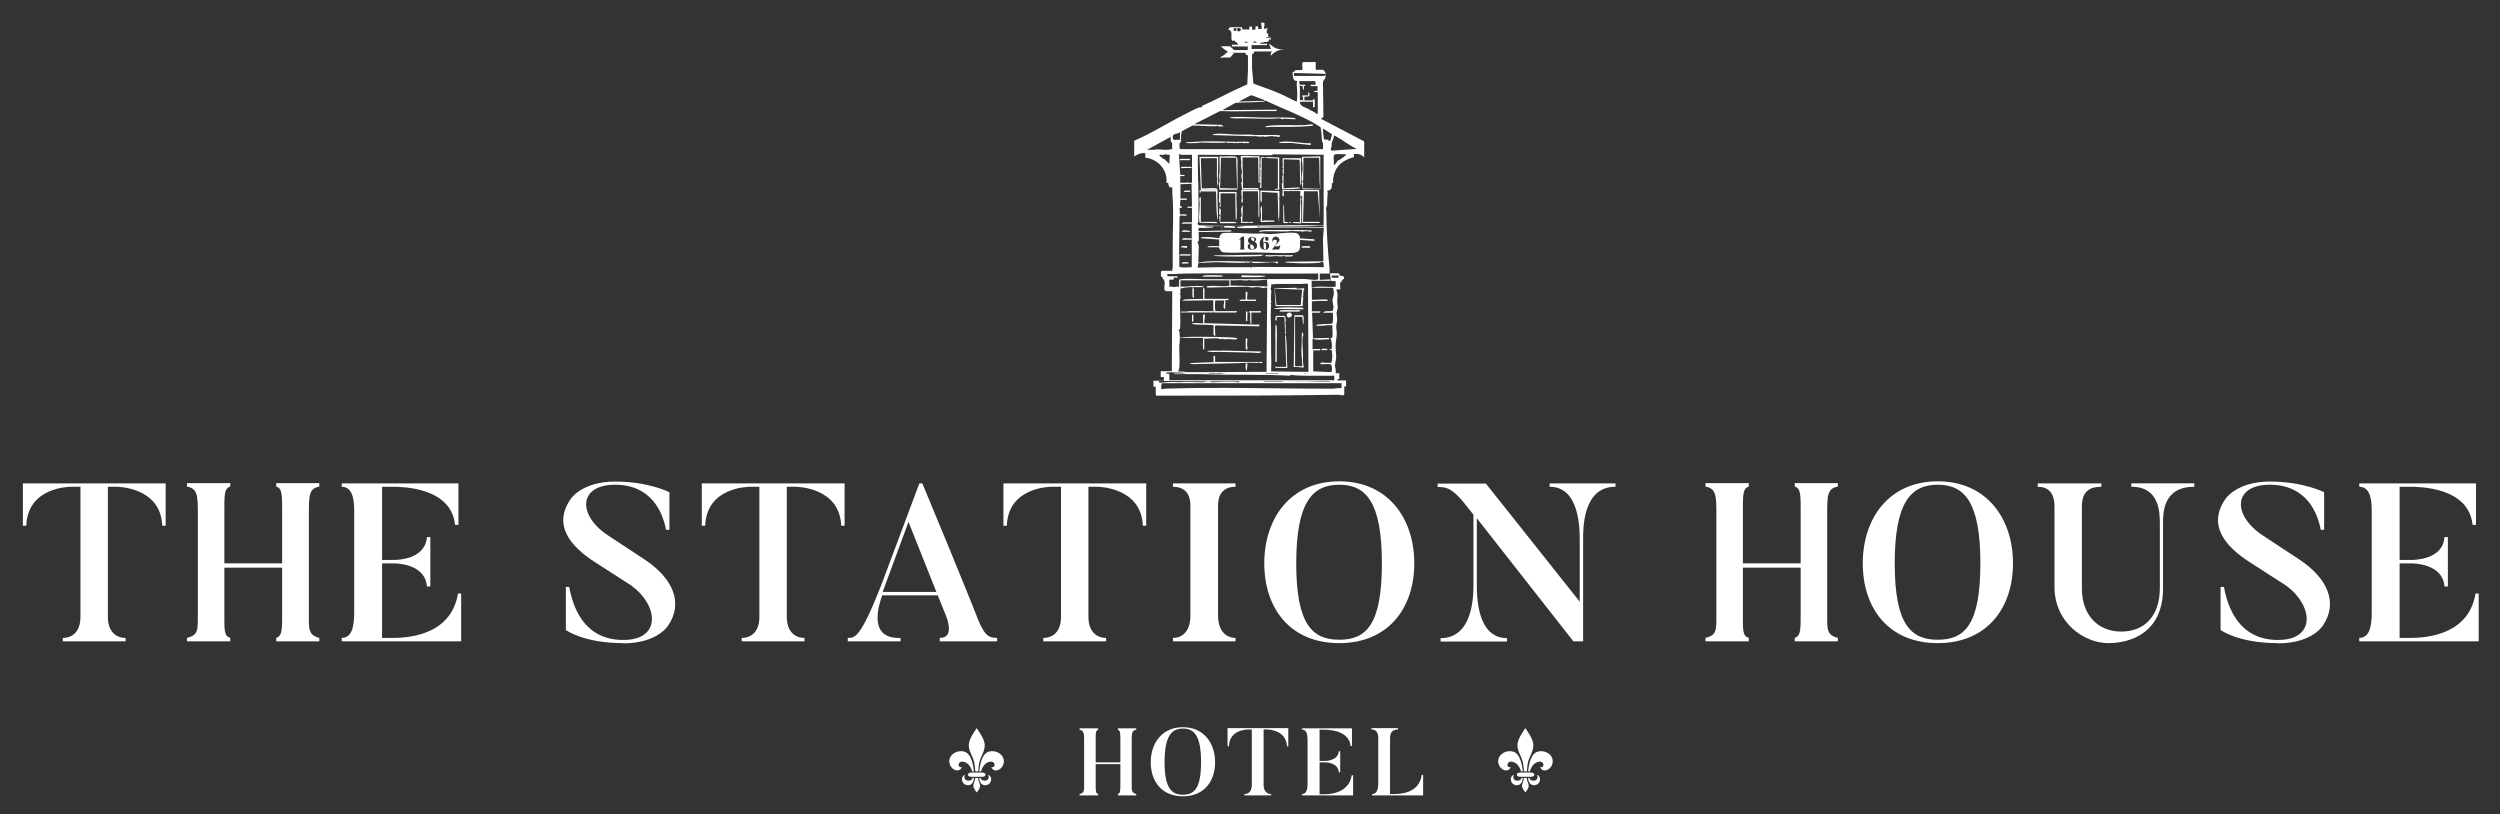 <?xml version="1.0" encoding="UTF-8"?>
<svg id="Layer_1" xmlns="http://www.w3.org/2000/svg" version="1.1" viewBox="0 0 1103.2 359.3">
  <rect x="0" y="0" width="1103.2" height="359.3" fill="#333333" stroke="none"/>
  <!-- Generator: Adobe Illustrator 30.1.0, SVG Export Plug-In . SVG Version: 2.1.1 Build 136)  -->
  <defs>
    <style>
      .st0 {
        fill-rule: evenodd;
      }

      .st0, .st1 {
        fill: #fff;
      }
    </style>
  </defs>
  <g>
    <path class="st1" d="M73.1,213.3v18.7h-1.5c-.6-16.9-19.4-17.2-20.1-17.2h-3.9v57.4c0,6.6,3.7,9.3,7.8,9.3v1.5h-27.7v-1.5c4.2,0,7.8-2.7,7.8-9.3v-57.4h-3.9c-1.5,0-19.4.3-20,17.2h-1.5v-18.7h62.8Z"/>
    <path class="st1" d="M136.3,269.5c0,8.1-.5,10.6,4.6,12v1.5h-19v-1.5c2.7-1,2.6-3.5,2.6-12v-19h-25.5v19c0,9.1-.2,11,2.6,12v1.5h-19.1v-1.5c5.2-1.4,4.8-3.2,4.8-12v-42.3c0-8.3,0-11.6-4.8-12.5v-1.5h19.1v1.5c-2.8.9-2.6,3.9-2.6,12.5v21.4h25.5v-21.4c0-8.6.2-11.6-2.6-12.5v-1.5h19v1.5c-4.6.9-4.6,3.9-4.6,12.5v42.3Z"/>
    <path class="st1" d="M203.5,261.9v21.1h-52.7v-1.5c4.2,0,5.5-4.4,5.5-11.1v-45c0-6.1-1.2-10.6-5.5-10.6v-1.5h51.5v18.3h-1.5c-1.7-16.7-23.6-16.8-27.7-16.8h-4.5v32.3h4.9c1.4,0,14.1,0,14.9-10.1h1.5v21.8h-1.5c-.8-10.2-13.7-10.2-14.9-10.2h-4.9v32.9h4.1c4.4,0,26.2.2,29.4-19.6h1.5Z"/>
    <path class="st1" d="M275,283.8c-17.6,0-25.3-5.8-25.3-5.8v-19h1.5c1.6,9,6.6,23.4,23.8,23.4s15.4-15.5,3.6-24l-15.7-10.1c-11.8-7.5-18.9-16.9-11-28.2,0,0,4.9-7.6,19.6-7.6s23.9,4.7,23.9,4.7v16.6h-1.5c-1.4-7.5-6.3-19.9-22.5-19.9s-16.7,13.5-2.9,22.5l15.8,10.4c13.2,8.7,17,19.5,10.7,29,0,0-4.5,8.1-20.1,8.1"/>
    <path class="st1" d="M372.7,213.3v18.7h-1.5c-.6-16.9-19.4-17.2-20.1-17.2h-3.9v57.4c0,6.6,3.7,9.3,7.8,9.3v1.5h-27.7v-1.5c4.2,0,7.8-2.7,7.8-9.3v-57.4h-3.9c-1.5,0-19.4.3-20,17.2h-1.5v-18.7h62.8Z"/>
    <path class="st1" d="M413.2,261.2l-12.3-30.9-11.4,30.9h23.6ZM440.1,283h-25.4v-1.5c6.5,0,3.5-8.1,2.3-10.9l-3.2-7.9h-24.5c-1.4,4-6.6,19.4,8.1,18.8v1.5h-23.3v-1.5c3.2,0,5.6,0,14.7-23.1l16.9-45.1h1.3c18.2,43.6,24.8,60.6,24.8,60.6,3.3,7.9,5.5,7.4,8.2,7.6v1.5Z"/>
    <path class="st1" d="M505.8,213.3v18.7h-1.5c-.6-16.9-19.4-17.2-20.1-17.2h-3.9v57.4c0,6.6,3.7,9.3,7.8,9.3v1.5h-27.7v-1.5c4.2,0,7.8-2.7,7.8-9.3v-57.4h-3.9c-1.5,0-19.4.3-20,17.2h-1.5v-18.7h62.8Z"/>
    <path class="st1" d="M545.2,213.3v1.5c-4.3,0-7.7,2.2-7.7,8.3v48.6c0,6.7,3.6,9.8,7.7,9.8v1.5h-27.6v-1.5c4.3,0,7.7-3.1,7.7-9.8v-48.6c0-6.1-3.4-8.3-7.7-8.3v-1.5h27.6Z"/>
    <path class="st1" d="M591,213.9c-11.8,0-19,7.6-19,34.7s7.2,33.7,19,33.7,18.8-6.5,18.8-33.7-7.1-34.7-18.8-34.7M591,283.8c-21.8,0-33.1-15.5-33.1-35.2s11.4-36.2,33.1-36.2,33.1,16.6,33.1,36.2-11.4,35.2-33.1,35.2"/>
    <path class="st1" d="M712.9,213.3v1.5c-14.6-.1-14.3,18.8-14.3,23.4v44.8h-4.3l-42.6-54.3v29.3c0,4.5-.1,23.6,13.3,23.6v1.5h-29.3v-1.5c14.5,0,14.5-19.1,14.5-23.6v-30.9l-4-5c-6.3-7.9-9.2-7-11.8-7.2v-1.5h21.3l41.4,52.1v-27.3c0-4.6,0-23.5-13.3-23.4v-1.5h29.1Z"/>
    <path class="st1" d="M806.3,269.5c0,8.1-.5,10.6,4.7,12v1.5h-19v-1.5c2.7-1,2.6-3.5,2.6-12v-19h-25.5v19c0,9.1-.2,11,2.6,12v1.5h-19.1v-1.5c5.2-1.4,4.8-3.2,4.8-12v-42.3c0-8.3,0-11.6-4.8-12.5v-1.5h19.1v1.5c-2.8.9-2.6,3.9-2.6,12.5v21.4h25.5v-21.4c0-8.6.2-11.6-2.6-12.5v-1.5h19v1.5c-4.7.9-4.7,3.9-4.7,12.5v42.3Z"/>
    <path class="st1" d="M855.1,213.9c-11.8,0-19,7.6-19,34.7s7.2,33.7,19,33.7,18.8-6.5,18.8-33.7-7.1-34.7-18.8-34.7M855.1,283.8c-21.8,0-33.1-15.5-33.1-35.2s11.4-36.2,33.1-36.2,33.2,16.6,33.2,36.2-11.4,35.2-33.2,35.2"/>
    <path class="st1" d="M906.6,258.9v-35.5c0-6.3-3.1-8.6-7.4-8.6v-1.5h28.1v1.5c-4.3,0-8.6,1.3-8.6,8.7v36.2c0,12,7.3,19,17.4,19s17-6.7,17-19.3v-28.1c0-4.8,0-16.6-12.6-16.5v-1.5h27.8v1.5c-14,0-13.8,11.8-13.8,16.5v28.1c.1,19.5-13.8,24.4-24.2,24.4s-23.7-8.8-23.7-24.9"/>
    <path class="st1" d="M1005.2,283.8c-17.6,0-25.3-5.8-25.3-5.8v-19h1.5c1.6,9,6.6,23.4,23.8,23.4s15.4-15.5,3.6-24l-15.7-10.1c-11.8-7.5-18.9-16.9-11-28.2,0,0,4.9-7.6,19.6-7.6s23.9,4.7,23.9,4.7v16.6h-1.5c-1.4-7.5-6.3-19.9-22.5-19.9s-16.7,13.5-2.9,22.5l15.8,10.4c13.2,8.7,17,19.5,10.7,29,0,0-4.5,8.1-20.1,8.1"/>
    <path class="st1" d="M1093.8,261.9v21.1h-52.7v-1.5c4.2,0,5.5-4.4,5.5-11.1v-45c0-6.1-1.2-10.6-5.5-10.6v-1.5h51.5v18.3h-1.5c-1.7-16.7-23.6-16.8-27.7-16.8h-4.5v32.3h4.9c1.4,0,14.2,0,14.9-10.1h1.5v21.8h-1.5c-.8-10.2-13.7-10.2-14.9-10.2h-4.9v32.9h4.1c4.4,0,26.2.2,29.4-19.6h1.5Z"/>
    <path class="st1" d="M499.4,345.3c0,3.5-.2,4.5,2,5.1v.6h-8.1v-.6c1.1-.4,1.1-1.5,1.1-5.1v-8.1h-10.9v8.1c0,3.9,0,4.7,1.1,5.1v.6h-8.2v-.6c2.2-.6,2-1.4,2-5.1v-18c0-3.5,0-4.9-2-5.3v-.6h8.2v.6c-1.2.4-1.1,1.6-1.1,5.3v9.1h10.9v-9.1c0-3.7,0-4.9-1.1-5.3v-.6h8.1v.6c-2,.4-2,1.6-2,5.3v18Z"/>
    <path class="st1" d="M522,321.5c-5,0-8.1,3.3-8.1,14.8s3.1,14.4,8.1,14.4,8-2.8,8-14.4-3-14.8-8-14.8M522,351.4c-9.3,0-14.2-6.6-14.2-15s4.9-15.5,14.2-15.5,14.2,7.1,14.2,15.5-4.9,15-14.2,15"/>
    <path class="st1" d="M568.5,321.3v8h-.6c-.3-7.2-8.3-7.4-8.6-7.4h-1.7v24.5c0,2.8,1.6,4,3.3,4v.6h-11.8v-.6c1.8,0,3.3-1.1,3.3-4v-24.5h-1.6c-.6,0-8.3.1-8.5,7.4h-.6v-8h26.8Z"/>
    <path class="st1" d="M597.1,342v9h-22.5v-.6c1.8,0,2.4-1.9,2.4-4.7v-19.2c0-2.6-.5-4.5-2.4-4.5v-.6h22v7.8h-.6c-.7-7.1-10.1-7.2-11.8-7.2h-1.9v13.8h2.1c.6,0,6,0,6.4-4.3h.6v9.3h-.6c-.3-4.4-5.8-4.4-6.4-4.4h-2.1v14.1h1.7c1.9,0,11.2,0,12.5-8.4h.6Z"/>
    <path class="st1" d="M628,341.8v9.2h-22.5v-.6c1.8,0,2.7-1.7,2.7-4.6v-20.2c0-2.6-1.2-3.7-3-3.7v-.6h11.7v.6c-1.8,0-3.5.7-3.5,3.8v24.7h1.5c2.3,0,11.4,0,12.5-8.5h.6Z"/>
    <path class="st0" d="M428.6,340.9h4.7c2.1,0,2.1,1.9,0,1.9h-4.6c-2.1,0-2.1-1.9,0-1.9M429.8,340.4c-.4-2.9-1.1-8.1-4.6-8.8-3.7-.8-7.7,2.4-5.8,6.3,1,2,3.9,3.2,5.1.6-2.1.6-2-2.7.4-2.4,2.2.3,3.5,2.2,4.1,4.3h.7ZM432.1,340.4c.4-2.9,1.1-8.1,4.6-8.8,3.7-.8,7.7,2.4,5.8,6.3-1,2-3.9,3.2-5.1.6,2.1.6,2-2.7-.4-2.4-2.2.3-3.5,2.2-4.1,4.3h-.7ZM430.4,343.3c-.2,1-.4,1.6-.7,2.5-.6,1.4.4,2.7,1.3,3.9,1-1.2,1.9-2.5,1.3-3.9-.4-.9-.6-1.5-.7-2.5h-1.2ZM429.8,343.3c-.1,2.3-1.5,3.3-2.7,3.2-2.9-.1-3.5-3.9-1.2-4.6-.8,1.2,0,2.6,1.4,2.6.9,0,1.7-.4,1.9-1.2h.7ZM432.1,343.3c.1,2.3,1.5,3.3,2.7,3.2,2.9-.1,3.5-3.9,1.2-4.6.8,1.2,0,2.6-1.4,2.6-.9,0-1.8-.4-1.9-1.2h-.7ZM430.4,340.4c-.3-3.9-.6-5-1.8-7.5-2.2-4.5-.9-6.6,2.4-11.6,3.4,5,4.6,7.2,2.5,11.6-1.2,2.5-1.6,3.6-1.8,7.5h-1.2Z"/>
    <path class="st0" d="M670.8,340.9h4.7c2.1,0,2.1,1.9,0,1.9h-4.6c-2.1,0-2.1-1.9,0-1.9M672,340.4c-.4-2.9-1.1-8.1-4.6-8.8-3.7-.8-7.7,2.4-5.8,6.3,1,2,3.9,3.2,5.1.6-2.1.6-2-2.7.4-2.4,2.2.3,3.5,2.2,4.1,4.3h.7ZM674.3,340.4c.4-2.9,1.1-8.1,4.6-8.8,3.7-.8,7.7,2.4,5.8,6.3-1,2-3.9,3.2-5.1.6,2.1.6,2-2.7-.4-2.4-2.2.3-3.5,2.2-4.1,4.3h-.7ZM672.5,343.3c-.2,1-.3,1.6-.7,2.5-.6,1.4.4,2.7,1.3,3.9,1-1.2,1.9-2.5,1.3-3.9-.4-.9-.6-1.5-.7-2.5h-1.2ZM672,343.3c-.1,2.3-1.5,3.3-2.7,3.2-2.9-.1-3.5-3.9-1.2-4.6-.8,1.2,0,2.6,1.4,2.6.9,0,1.8-.4,1.9-1.2h.7ZM674.3,343.3c.1,2.3,1.5,3.3,2.7,3.2,2.9-.1,3.5-3.9,1.2-4.6.8,1.2,0,2.6-1.4,2.6-.9,0-1.8-.4-1.9-1.2h-.7ZM672.5,340.4c-.3-3.9-.6-5-1.8-7.5-2.2-4.5-.9-6.6,2.4-11.6,3.4,5,4.6,7.2,2.5,11.6-1.2,2.5-1.6,3.6-1.8,7.5h-1.2Z"/>
  </g>
  <g>
    <path class="st1" d="M549.4,52.2c5.3.1,10.6.4,15.8,0,.2.8.9.2,1.6.2,1.5,0,3.1.2,4.6.2.3.2.3-.3.3-.3-.7-.7-10.3-.4-12-.4-5,0-10.2-.4-15.2-.3-.3,0-1.9.2-1.9.4,2.3.4,4.6.2,6.8.2ZM569.6,52.2c.1,0,.1.1,0,.2v-.2Z"/>
    <path class="st1" d="M552.7,59.8v.4c1.6-.5,3.3.6,4.8-.2v.4c0,0,4.3-.4,4.3-.4l.2.4c.7-.5,1.4,0,2.2,0,.2,0,1-.2.7-.6-.4-.4-9.8-.2-11.2-.2-.5,0-.9-.2-1.4-.2-2,0-4,0-6,0-2.5,0-8.4-.8-10.5-.2-.3,0-.6,0-.7.4l17.1.5.5-.3Z"/>
    <path class="st1" d="M558.9,55.7c-.2,0-.6,0-.5.3.8.3,1.4,0,2.1,0,5.8,0,12.1.1,17.8-.4.3,0,1.3,0,1.1-.6-1.2-.3-2.6.2-3.8.2-5.1.2-11.6-.3-16.6.4Z"/>
    <path class="st1" d="M523.7,63.1c1.2.2,3.3,0,4.6,0,.5,0,.9-.2,1.4-.2,1.5,0,10.5.3,11,0,0,0,0-.4.1-.3.3.7,1.9.4,2.8.4.7,0,1.2.5,1.8-.2l.2.4c.8-.1,1.7-.2,2.5-.2.7,0,1.6.6,1.8-.2.2,0,0,.3.1.3.7.4,2-.4.9-.5-1.4-.2-3.6,0-5.2,0-4.8-.1-9.6-.3-14.4-.2l-7.8.4c-.3.2,0,.4.3.4Z"/>
    <path class="st1" d="M565.4,62.6c-.2,0-1.1.3-1.1.5h6c0,.1,8.1.9,8.1.9v-.8c-4.2.2-8.8-1.2-13.1-.6Z"/>
    <path class="st1" d="M582.6,83.5v-14.5c0,0-8.1.2-8.1.2,0,1.7.3,3.6.3,5.2,0,1.4-.5,3.5-.3,4.7,0,.4.4.9.4,1.2,0,.1-.4,0-.4.4,0,.3.3,2.7.4,2.8h7.8ZM575.2,69.6h6.9c.2,3.5.1,6.9.2,10.4,0,.8.2,1.8.2,2.6,0,.3.1.8-.3.7l-7.2-.2.2-13.5Z"/>
    <path class="st1" d="M525.8,74.2v-.6s-4.5,0-4.5,0l-.2.6c1.6,0,3.2-.2,4.7,0Z"/>
    <path class="st1" d="M558,122l.6-.3-10.6-.2-.3.8c3.4-.1,7,.3,10.3-.3Z"/>
    <path class="st1" d="M573.5,135.7c-3.3,0-7.5-.3-10.6.3-.2,0-.8,0-.7.3l12.6.2c1.3-.7-.6-.8-1.2-.8Z"/>
    <path class="st1" d="M539.6,121.7c-.3-.3-6.8-.3-7.6-.2-.4,0-1.3.2-1.5.6h8.8s.3-.3.3-.4Z"/>
    <path class="st1" d="M529.7,85.3v-.8c.3-.2.7,0,.9,0,2,0,4,0,6,0,.2,4.3,0,8.6.7,12.9.4-4.5-.3-9,0-13.5h-7.9c0,.5-.2,1.2.4,1.4Z"/>
    <path class="st1" d="M563.4,144.7c0-.5,0-1.3-.6-1.5v16.5s.6.1.6.1v-7.8c0-2.3.2-5.1,0-7.3Z"/>
    <path class="st1" d="M565.6,136.9c-.4,0-1,0-.9.6h8.7c0,0,.4-.6.4-.6-1-.1-1.9,0-2.9,0-1.7,0-3.6-.2-5.3,0Z"/>
    <path class="st1" d="M524.4,115.7c-.8.2-2.8-.5-3,.6h3v-.6Z"/>
    <path class="st1" d="M569.6,138.1c-1-.6-2.5.6-1.5,1.7.7.8,1.9,0,2.1-.9-.2-.1-.5-.8-.6-.9Z"/>
    <polygon class="st1" points="525.2 84.1 522.7 84.1 522.4 84.7 525.2 84.7 525.2 84.1"/>
    <path class="st1" d="M529.4,98.3l7.8.2c.2-.4-.8-.6-.9-.6h-6.4v-10.9c-1.1.1-.5,2-.5,2.8,0,2-.2,4.3-.3,6.2,0,.2.2,2.2.2,2.3Z"/>
    <path class="st1" d="M524.9,101.9c-.8-.2-3.3-.7-3.5.4h3.8c0-.5,0-.3-.3-.4Z"/>
    <path class="st1" d="M521,109.1l2.8.3v-.8c-.9.1-2.1-.4-2.8.5Z"/>
    <path class="st1" d="M524.9,105.2c-.7,0-2.9-.4-3.2.3,0,.4.2.3.5.3,1.2,0,2.5-.1,3.7,0,0-1.1-.4-.6-.9-.6Z"/>
    <path class="st1" d="M567.1,147.5c.7-.2.2-.8.2-1.4,0-1.4.2-2.7-.2-4.1h.4c-.5-.8.2-2-.7-2.6h-3.7c-.3.4-.6,1.8,0,2.1.6,0,.1-1.4.3-1.6h3.4l.8,22h-4.3c0,0-.3-.3-.5-.2v.6s5.1.1,5.1.1l.2-.4c-.4-4-.1-8.2-.5-12.2,0-.7,0-1.7-.5-2.2Z"/>
    <path class="st1" d="M538.9,155.3c4.5.1,9,.2,13.5.3.9,0,2.7.3,3.5.1.3,0,.6-.2.5-.6l-16.5-.4c-.7.2-7.2-.2-7.2.3,2,.6,4.2.2,6.2.3Z"/>
    <path class="st1" d="M550.2,163.6l.3-3.2h-.8c.1,1-.4,2.4.5,3.2Z"/>
    <path class="st1" d="M549.7,149.5v4.2c0,.2.6,1,.8.4,0-.1-.2-2-.2-2.4,0-.5.6-3.2-.6-2.2Z"/>
    <path class="st1" d="M583.1,154.5h2.6s0-.6,0-.6c-.8.2-2.5-.5-2.6.6Z"/>
    <path class="st1" d="M574.7,149.3c0-.4.3-.7.4-1.4,0-.4,0-1.3-.6-1.1l-.2,8.6.4,6.2h-3.2v-21.8h3.2c0,.7.1,1.5.2,2.2,0,.3,0,1.1.4,1.1-.3-.8.4-3.7-.5-4h-3.6l-.3,22.9c1.4-.3,2.9.2,4.4.2l-.4-3.1c.4-3.1-.4-7-.1-10.1Z"/>
    <path class="st1" d="M584,51.6l-.2-15.1c-.2-.7,1.1-2,1.1-2.1.1-.4,0-1.2,0-1.6l-.4.7h-13.5c0,0,0-1.3,0-1.3l14,.4c.2-.2-.9-1.8-1.1-1.8h-3.3v-3.4h-5.6c-.7,0-.1,2.8-.3,3.4-.9.3-2.2,0-3,.2-.3,0-.3.4-.5.6-.2.1-.8,0-.8.3,0,1.1,0,2.7.8,3.5.4.4.8.2,1,.3.4.2,0,1.1,0,1.4.2,2.6.5,5.2,0,7.8-2-.9-3.9-2-5.9-2.9-4.3-2-8.8-3.5-13.2-5.1-.2-2.2-.6-6.5-.6-6.8,0,0,0-.1,0-.2,0,0,0-.2,0-.3,0,0,0-.2,0-.3,0,0,0,0,0-.1,0,0,0-.1,0-.2,0,0,0,0,0,0,0-.1,0-.2,0-.5v-.3c0,0,0,0,0,0h0c0,0,0-.3,0-.3,0-.3,0-.6,0-1,0-.4,0-.9,0-1.3,0,0,0-.2,0-.4,0,0,0,0,0,0,0-.2,0-.4,0-.6,0,0,0,0,0,0,0-.2,0-.2,0-.3v-.4s0,0,0,0c0,0,0,0,0,0h0s0,0,0,0h0s0,0,0,0c0,0,.1,0,.2,0,0,0,.1-.1.2-.2,0,0,0,0,0,0,0,0,0,0,0,0,0,0,.2-.1.2-.2,0,0-.1.1-.2.2.2-.1.3-.2.4-.4,0,0,0,0,0,0,0-.1.1-.2.2-.4,0,0,0-.1,0-.2.2,0,.6,0,.9,0,.7,0,1.4,0,2,0,.1,0,.1,0,.2,0h1.7c.1,0,.2,0,.5,0,.4,0,.6,0,.7,0h.2s0,0,0,0c0,0,0,0,0,0,0,0,.1,0,.2,0,.3,0,.5,0,1.1,0,.7,0,.6,0,1.2,0,.7.1-.7-.5-1.4.7,0,.2,0,.4,0,.5,0,.3,0,.4,0,.4,0,0,0,.2,0,.3h0s0,0,0,0h0s0,0,0,0c0,0,0,0,0,0,.6-.7,1.3-1.3,2-1.7.8-.5,1.7-.8,2.5-1h0s0,0,0,0c.2,0,.4,0,.6-.1h.6c0-.1-.6-.1-.6-.1-.2,0-.4,0-.7,0h0s0,0,0,0c-.4,0-.6,0-1-.1-.4,0-.7-.2-1.1-.3-.4-.1-.7-.4-1.1-.6-.7-.4-1.1-.8-1.8-1.4,0,0,0,0,0,0,0,0,0,0,0,0h0s0,.1,0,.3c0,.5.2.8.4,1.3,0,.2.3.6.3.7-.7,0,1.4,0,.8,0-.4,0-.7,0-1,0h-3.5c0,0-.2,0-.4,0-.4,0-.7,0-1,0-.4,0-.8,0-1.4,0-.7,0-1.4,0-2.1,0,0-.3,0-.7,0-1,0-.1,0-.3,0-.4,0-.1,0-.3,0-.3-.1,0,.4,0,.7,0h0s0,0,0,0c.3,0,.7,0,1,0h4.8s.3,0,.3,0c0,0,0,0,0,0,0,0,0,0,0,0,0,0,0,0,0,0,0,0,0,0,0,0,0-.2,0-.4,0-.6-.2,0-.4,0-.8,0h-1c-.5,0-1.1,0-1.6,0,.3-.2.6-.4.8-.5.2,0,.4,0,.5,0h.4c.2,0,.3-.3.3-.3h.8s0,0,.2,0c.2,0,.3,0,.5,0h0s0,0,0,0c0,0,.1,0,.2,0h0s0,0,0,0h0s0,0,0,0h0s0,0,0,0h0s0,0,0,0h0c0,0,0-.1,0-.1,0,0,0,0,0,0,0-.2,0-.3,0-.4,0,0,.1.1.2.2,0,0,0,0,0,0h0s0,0,0,0c0,0,0,0,0,0h0c.1,0,.3,0,.3,0,0,0,0-.1,0-.2,0,0,0-.2,0-.2,0,0,0-.2,0-.4h0c0-.1.1,0,.3-.1h0s0,0,0,0c0,0,0,0,0,0h0s0,0,0,0c0,0,.1.6.4.3.1-.2.1-.4.1-.6,0-.2,0-.4-.2-.6-.3,0-.3.4-.3.4h0s0,0,0,0c-.2,0-.3,0-.3,0,0,0,0-.2-.2-.2,0,0-.1,0-.2,0-.2,0-.2,0-.3,0h0s0,0,0,0h0c0,0-.2-.2-.3,0-.1,0-.2,0-.3,0,0,0,0,0,0,0,0,0,0-.3,0-.3.2,0,.3,0,.5,0,.2,0,.3,0,.4,0,0,0,.1,0,.3,0h0c0-.1,0-.2,0-.3-.2-.3-.2,0-.2-.1h0c0-.2,0-.3,0-.4h0s0,0,0,0h0c0,0,0,0,0-.1h0s0,0,0,0h0s0,0,0,0h0c0-.2,0-.3,0-.5,0-.1,0-.3-.2-.2h-.1c-.2,0-.3,0-.3,0,0,0,0-.4,0-.4,0,0,0-.3,0-.4,0,0,0,0,0-.1-.1-.4-.4-.5,0-.4,0,0,.2,0,.2-.1,0-.2,0-.3,0-.4,0,0,.1-.2.2-.3h0c0-.1-.1-.1-.1-.1-.1,0-.2,0-.3,0,0,0,0,0-.1,0,0,0-.2,0-.3,0-.2-.1-.2.2-.2.3,0,.2,0,.1-.2.1h0s0,0,0,0h0s-.1,0-.1,0c0,0-.2-.4-.3-.6,0,0,0-.1,0-.2h0c0,0,0,0,0-.1,0-.2,0-.6.2-.7,0,0,0-.1,0-.2,0,0,0,0,0-.1h0s0,0,0-.1c0-.2,0-.3,0-.3,0,0,.1-.2,0-.2,0-.2-.2-.5-.4-.4-.2,0-.4,0-.6,0,0,0-.2,0-.3,0-.1,0-.3,0-.4.3,0,0,.1,0,.2-.1,0,0,0,0,0,0,0,0,0,0,0,0v.2c0-.1,0-.2,0-.2,0,0,0,0,0,0,0,.2.2.3.1.5,0,.2,0,.1,0,.2,0,.4.1.8.2,1.1,0,0,0,.1,0,.2,0,.2-.2.6-.3.6h0s0,0-.1,0c0,0,0,0,0,0h0s0,0,0,0h0s0,0,0,0h-.3c-.1,0,0,.1-.2,0-.2,0-.3,0-.5,0,0,0-.2,0-.2,0h0c0-.1,0-.1,0-.1,0-.2,0-.5,0-.7,0,0,0,0,0,0,0,0,0,0,0,0h0c0,0,0,0,0,0h0c0-.2,0-.2,0-.2-.2-.2-.4-.3-.6-.2-.1,0-.3,0-.4.1,0,0-.1,0-.2.2h0s0,0,0,0c0,0,0,0,0,0h0c0,.1,0,.2,0,.3h0s0,0,0,0c0,0,0,0,0,0h0s0,0,0,0c0,.2,0,.3,0,.5,0,0,0,.1,0,.2,0,0,0,0,0,.2h0s0,0,0,0c0,0,0,0,0,0-.3,0-.7,0-1,0-.2,0-.4,0-.5,0,0,0,0,0,0-.1,0-.1,0-.3,0-.4v-.4c0-.1,0-.2,0-.3h0s0,0,0,0c0,0,0,0,0,0h0s0,0,0,0h0s0,0,0,0h0c0-.1-.1-.2-.2-.2-.2,0-.3,0-.4,0-.2,0-.4,0-.6.3h0s0,0,0,0h0s0,0,0,0h0s0,0,0,0c0,0,0,0,0,0h0c0,.1,0,.1,0,.1h0s0,0,0,0c0,0,0,0,0,0h0c0,.2,0,.3,0,.3,0,0,0,0,0,.1,0,0,0,.2,0,.3,0,0,0,.1,0,.2-.1,0-.5,0-.6,0,0,0-.2,0-.4,0-.3,0-.3,0-.3,0,0,0,0,0,0,0h-.5c0,0,0,0-.2,0h0c0,0-.3,0-.3,0,0,0,0,0-.2,0-.2,0-.5,0-.6,0,0,0,0,0,0,0,0,0,0,0,0,0h0s0,0,0,0h0s0,0,0,0c0,0,0,0,0-.1h0s0,0,0,0c0-.2,0-.3,0-.4,0-.2,0-.3-.2-.5-.2,0-.3,0-.4,0,0,0-.2,0-.4,0-.4,0-.7,0-1.1,0,0,0-.1,0-.1,0-.1,0-.3,0-.4,0-.2,0-.3,0-.4,0-.1,0-.3,0-.4,0h0s0,0,0,0c.1,0,.2,0,.2,0,0,0-.2,0-.3,0,0,0-.3,0-.4,0-.6,0-.8,0-1,0-.2,0-.5,0-.7.2-.1,0-.3.3-.3.3,0,0,0,.1,0,.2,0,0,0,0,0-.1,0,0,0,0,0,0-.1.2-.2.3-.2.5h0c0,0,0,0,0,0,0,0,0,0,0,0,0,0,0,0,0,0h0s0,0,0,0h0c0,0,0,0,0,.1,0,0,0,0,0,0,0,0,0,0,0,0,0,0,0,0,0,0h0c.3,0,.7.1.9.4,0,0,0,0,0,0,0,0,0,0,0,0,0,0,0,0,0,0,0,0,0,0,0,0,0,0,0,0,0,0,0,0,0,0,0,0,.2.3.4.6.4.9v1s0,0,0,.2h0v.4s0,0,0,0c0,0,0,.1,0,.1,0,.3,0,.7,0,1h0s0,0,0,0h0s0,.3,0,.3h.3s0,0,0,0c0,.2,0,.4,0,.5,0,0,0,0,.2,0,0,0,.1,0,.2,0,0,0,0,0,.1,0,0,0,0,0,0,0,0,0,0,0,0,0,0,0,0,0,0,0,0,0,0,0,0,0h0c.1-.1.3-.1.6-.1,0,0,.1,0,.1.1,0,.2.1.3.1.5,0,0,0,0,0,0,0,0,0,0,0,0,0,0,0,0,0,0h0s0,0,0,0c0,0,.1,0,.2,0,0,0,.1,0,.2,0h.2c0,.1.2.2.2.3,0,.2.2.4.3.5.1.1.3.3.4.4,0,0-.2,0-.3,0-.2,0-.7,0-.8,0-.1,0-.6,0-.9,0-.1,0-.1,0-.2,0h-.7s0,.8,0,.8h1.1c.2,0,.3,0,.7,0,1,0,2.1,0,3.1,0,.6,0,.9,0,1.4,0h.7c.2,0,0,.1,0,.4,0,.3,0,.5,0,1.2,0,0,0,0,0,0-.4,0-1.2,0-1.5,0-.1,0-.3,0-.4,0-.1,0-.2,0-.5,0-.3,0-.5,0-.6,0,0,0-.3,0-.4,0-.5,0-.8,0-1.2,0-.3,0-.8,0-1.2,0-.2,0-.4,0-.5,0-.7,0-1.5,0-2.2,0-.2,0-.3,0-.4,0-.9,0,3.8,0,2.9,0-.4-.4-.8-.7-1.3-1.2-.3-.3-.4-.4-.6-.5,0,0-.1,0-.2,0-.4,0-.8,0-1.3,0-.3,0-.6,0-.9,0-.4,0-.6,0-.9,0-.3,0-.6,0-.8,0,.4.3.7.6,1,.8.3.2.3.3.6.5.4.3.6.5,1,.7.2.1.6.4.6.5-.3.2-.8.6-1,.8-.3.3-.5.4-.8.6,0,0-.2.2-.3.3,0,0,0,0,0,0,0,0-.1,0-.2.1,0,0,0,0-.1,0-.3.2-.6.4-1,.8.5,0,.8,0,1.1-.1.5,0,.9,0,1.4,0,.2,0,.5,0,.8,0,.4,0,.8,0,1.2,0,.2-.2.4-.5.6-.8.4-.4.4-.4.6-.6,0,0,.1-.1.1-.2,0,0,0,0,0,0,0,0,0,0,0,0,0-.1.2-.2.3-.3.2-.3-5.1-.1-4.8-.2.2,0,.2,0,.3,0,.2,0,.4,0,.5,0,.1,0,.3,0,.4,0,.2,0,.3,0,.4,0,.6,0,1.4,0,1.9,0,.1,0,.4,0,.8,0,.6,0,.6,0,.7,0,0,0,0,0,.1,0,.3,0,.6,0,.9,0,.1,0,.3,0,.5,0h0c0,0,.5,0,.5,0,.1,0,.2,0,.4,0,.6,0,1.1,0,1.7,0,0,0,0,0,.1,0h0s0,0,0,0c0,0,.2,0,.3,0h0s0,0,0,0c.4-.1.3.3.5.5.2.4.3.5.8.6,0,0,.1,0,.2,0h0c0,.2,0,.4,0,.7,0,.2,0,.4,0,.7,0,.5,0,.9,0,1.5h0c0,.2,0,.4,0,.7,0,0,0,.2,0,.3,0,.1,0,.3,0,.4,0,.2,0,.2,0,.4,0,.2,0,.2,0,.3,0,0,0,.2,0,.5,0,.2,0,.5,0,.8h0c0-.2,0-.5,0-.4,0,0,0,.4,0,.6,0,.1-.2,4.1-.3,6.3h0c-2.3,1.1-4.6,2.1-6.9,3.2-1.6.8-3.1,1.6-4.6,2.3-2.8,1.4-5.6,2.8-8.4,4-.1,1-.5.5-1.3.7-1.6.5-4.6,2.2-6.3,3-7.6,3.8-14.6,8.4-22.4,11.7v6.9c1.6-.9,3-1.7,4.9-1.4v2c5.6.5,10,5.5,9.3,11.1h.8c.2,1.3.2,2.2,1.8,2,0,1.8,0,3.6.2,5.4.4,6.8,0,13.7,0,20.6,0,3,0,6.2,0,9.3,0,.5-.3,1.1-.2,1.7,0,0-.3-.2-.3-.2h-4.4c-.6.6-.2,1.7-.3,2.5l.7.3c-.1.8.7,1,.9,1.9.2,1-.4,3.3.1,4l.8.3h2.5c0-.1-.2,35.3-.2,35.3h-4.9v2.6s1.4,0,1.4,0v1.6h-4.6v2.6s1,0,1,0v3.5c0,0,.2.3.2.5,1.4,0,2.8,0,4.2,0,25.5,0,51,0,76.3-.4.8,0,1.8.6,2.5,0v-3.7h.8s0-2.6,0-2.6h-3.8v-.6s.8,0,.8,0v-2.6s-1.6,0-1.6,0c.3-1.1-.3-2.6-.3-3.5,0-1.2.7-2.5.5-4.3-.2-2.9-.4-4.7.1-7.6.3-1.8.2-2.8,0-4.3-.2-1.8.3-2.4.4-4,0-1-.3-1.9-.3-2.7,0-.8.4-1.5.5-2.2.1-1.2-.3-2.2-.2-3.8.1-1.4.4-3-.4-4.3.4-.5,1.2-.2,1.8-.3l-.2-2.8c.8-.5.9-1.7,1.8-1.8l-.2-1.2c-.3-.2-1,0-1.4-.2-.2-.1-.7-1.1-.9-1.1h-3.9c0-.7,0-1.4,0-2.1-.8-8.4-1.4-17.1-1.4-25.5,0-.6-.3-.9,0-1.5.6-1.4.3-2.1.4-3.6,0-1.3.4-2.5,0-3.8,2.1,0,2.1-1.6,2-3.3h.6c-.1-.7,0-1.4,0-2,.7-4.7,3-7.2,7.3-8.9,1.2-.5,2.4,0,1.7-1.9,2-.2,3.3,0,4.7,1.4v-7s-19.1-10-19.1-10ZM561.8,23.7s0,0,0,0c0,0,0,0,0,0h0ZM558.5,22.5s0,0,0,0c0,0,0,0,0,0,0,0-.1,0-.2,0,0,0,.1,0,.2,0ZM556.8,18.9s0,0,0,0c0,0,0,0,0,0,0,0,0,0,0,0ZM560,18h0s0,0,0,0h0ZM559.8,18h0s0,0,0,0h0ZM559.9,18.1h0s0,0,0,0c0,0,0,0,0,0ZM559.7,15.8h0s0,0,0,0h0s0,0,0,0ZM560.6,14.4h0s0,0,0,0h0ZM560.6,14.6s0,0,0,0h0ZM560.5,14.4h0s0,0,0,0h0s0,0,0,0ZM559.9,14.1s0,0,0,0c0,0,0,0,0,0,0,0,0,0,0,0h0ZM559.9,14s0,0,0,0c0,0,0,0,0,0h0ZM559.9,13.4h0s0,0,0,0c0,0,0,0,0,0ZM558.9,11.6h0s0,0,0,0c0,0,0,0,0,0ZM558.8,11.7h0s0,0,0,0c0,0,0,0,0,0ZM558.7,9.7s0,0,0,0h0s0,0,0,0h0ZM557.3,11.7h0s0,0,0,0c0,0,0,0,0,0ZM556.9,11.7h0s0,0,0,0h0ZM556.9,18.3h0s0,0-.1,0c0,0,0,0,0,0ZM555.6,10.6h0c0,0,0,0,0,0h0ZM554.4,10.6s0,0,0,0h0s0,0,0,0ZM553.3,18.3h0s0,0-.1,0c0,0,0,0,0,0ZM553.1,18.5c.2-.2.2-.3.4-.2.2,0,.4,0,.6,0,.1.2.4.4.7.5-.2,0-.5,0-.7,0-.3,0-.7,0-.9,0-.1,0-.2,0-.4,0,0,0,0,0,0,0,.2,0,.3-.2.4-.3ZM545.5,16.7h0s0,0,0,0c0,0,0,0,0,0,0,0,0,0,0,0,0,0,0,0-.1-.1ZM545.6,13.6h-.7c0,.1-.5,0-.5,0v-1.2h1.2v1.3ZM545.6,13.6h0s0,0,0,0h0s0,0,0,0ZM545.8,13.3h0s0,0,0,0h0s0,0,0,0ZM546.7,18.9s0,0,0,0c0,0,.1,0,.1,0h0s0,0,0,0ZM546.6,10.7c0,0,.2,0,.2,0h-.3s0,0,.1,0ZM546.9,18.3s0-.1,0-.2c0,0,0,.1.1.2,0,0,0,0,0,0ZM547.2,18.1h0,0s0,0,0,0h0ZM547.4,13.6h0s0,0,0,0h0s0,0,0,0ZM547.5,13.2s-.2.5-.4.6c-.2,0-.8,0-.8,0,0,0-.3,0-.3-.2v-1.3c.1,0,1.5.2,1.5.2v.8ZM547.6,18.8s0,0,0,0c0,0,0,0,0,0,0,0,0,0,0,0ZM548.2,10.9c0,0,0,.1,0,.2,0,0,0,0,0,.1,0-.1,0-.2,0-.3,0,0,0,0,0,0ZM550.7,11.8s0,0,0,0h0s0,0-.1,0c0,0,0,0,0,0ZM550.5,18.3s0,0,0,0c0,0-.1,0-.2,0h.1ZM549.6,18.3h0s0,0,0,0c0,0,0,0,0,0ZM549,18.8s0,0,0,0c0,0,.2-.1.2-.1.3-.4.2-.3.3-.3.4,0,.9-.1,1.1.3,0,0,.2,0,.3.1,0,0,.1,0,.2,0-.7,0-1.4,0-2.1,0ZM542,22.9s0,0,0,0h0s0,0,0,0c0,0,0,0,.1,0h0ZM543.5,19.8s0,0,0,0h0s0,0,0,0ZM544.3,22.7c0,0-.1,0-.2,0,0,0,0,0,0,0,0,0,.1,0,.2,0h0ZM544.6,21.5c-.3,0-.5,0-.8,0,.2,0,.4,0,.5,0,0,0,.2,0,.4,0,0,0,0,0,0,0ZM549.7,21.4h-.1s.1,0,.1,0h0s-.1,0-.1,0ZM550.4,22.7s0,0,0,0h0s0,0,0,0ZM550.6,23.2s0,0,0,0c0,0,0,0,0,.1h0ZM550.9,23.5h0c0,0,0,0,.1,0,0,0,0,0,0,0ZM551.6,26.2c0,.1,0,.3,0,.4h0c0,.1,0,.1,0,.1,0,0,0,0,0,0,0,0,0,0,0,0h0s0,0,0,0c0,0,0-.1,0-.2,0-.2,0-.4,0-.4,0,0,0,0,0,0ZM580.4,35.8l.2,1.6h-2.2s0,.6,0,.6h3v2c0,0-1.5,0-1.6.6h1.5s.2.4.2.4v9.3c-.2.3-2.9-2-3.6-1.6v-.4c-1.4-.8-4.6-1.3-4.2-3.4h5.7v2.4s.8,0,.8,0c-.3-1,.4-2.7-.3-3.6-.2-.2-.2-.2-.4,0v.6h-3.9v-1.6s2.2-.2,2.2-.2c0-.4.3-1.8-.5-1.8v1.4c-.1,0-2.7,0-2.7,0-.2.6.4.6.4.7,0,.5-.1,1,.2,1.4h-1.6s0-5.6,0-5.6c0-.1-.3-.4-.2-.7h1.4c0,0,.1,2.2.6,1.6v-1.6s.8,0,.8,0l-.3-.5h-2.4s-.2-1.6-.2-1.6h7.1ZM551.4,19.6c0,0,.1,0,.2,0h0c0,0-.1,0-.2,0ZM552,42.1h.5l5.1,1.9.6.5-11.5.3,5.2-2.7ZM520.8,63.2c0-.4.3-.6.3-.8.1-1.5,0-3,.4-4.5l4.7-2.5c3.4,0,6.8.4,10.2.3.5,0,1.2-.6,1.4.2.7-.4,1.4-.1,2.1,0l-.7-.8-12.2-.3,11.4-5.8c6.2.3,12.4,0,18.5,0,2.1,0,4.3,0,6.4,0v-.6c-.1,0-23.9.2-23.9.2l5.8-3.2c3.7-.4,7.7-.1,11.4-.5.8,0,1.3,0,1.8-.5,8.1,3.8,16.7,6.8,24.2,11.6.5.6.7,5.2.8,6.3,0,.3.3.5.4.8.1.8,0,1.8,0,2.7h-63c-.4-.1-.3-2.2-.3-2.7ZM583.9,115.3l-16.8.2c0,.3.7.4.9.4,3.8.3,10.8.5,14.5,0,.4,0,.3-.4.4-.4.1,0,1,.2,1.1.3l.2,1.9-.2.2c-2.5,0-5.1-.1-7.6-.1-5.9,0-11.9.1-17.8,0-.7,0-4.8,0-5,0-.1,0,.1.4-.3.3l-.2-.4h-.4c-.6.7-.7.2-1.4.2-2.2,0-4.4,0-6.5,0-5.5,0-10.9,0-16.3.2l.2-1.8.5-.3c2.6,0,5.2-.3,7.7-.3,4,0,8.7.5,12.7.2.1,0,.3-.2.4-.3l.2.4,2.2-.4c.1,0,0,.3.4.4,3,.4,7.1-.6,9.9-.2.3,0,.8,1.1,1.3,0,0-.3,0-.3-.3-.3-9.6.3-19.1-.5-28.7-.2-2.1,0-4.2.2-6.2.6l.2-7.4-.6-1.9c.2,0,.4,0,.5-.2.3-.5,0-3.8,0-4l14.4-.2v-.6c-.1,0-14.4.4-14.4.4v-1.4c2,0,4,0,5.8-.2.3,0,.6,0,.7-.4h-3.4v-.2h8.3l-.2.6,5,.2-.2-.6-1.8-.2h6.3l-3.6.4c0,.4.8.4,1.1.4,2.4.2,5.2,0,7.7,0,8.7,0,17.6-.2,26.3,0,1.1,0,2.2,0,3.3,0l-.4,4.6.2,10ZM528.7,80.4c0-4-.2-8.1-.1-12.1l32.9.2v-.4c0,0,22.6.2,22.6.2v31.1c-.3.3-4.7,0-5.4,0-14.6-.2-29.3.5-43.7.2-2,0-4.1-.1-6.1-.2-.8-.7-.2-.9-.1-1.7.2-5.6,0-11.6,0-17.3ZM584,100.3h-29.2c-.2-.7,1.2-.2,1.5-.2,8.6-.3,17.2,0,25.7-.4.7,0,1.4,0,2.1,0v.6ZM520.4,112.8h4.9v-.6h-4.3c-.1,0-.6.5-.7.3l.2-16.8.3-.5c.7-.2,1.4,0,2.1,0,.2,0,.9,0,.8-.4,0-.2-2.5-.4-3-.1l-.2-3h1s0-.6,0-.6l-.8-.3.2-2.6h2.8v-.6h-2.8v-6.3c-.1,0,4.9-.2,4.9-.2l.2,9.8-.3.3c-.4.2-2-.4-1.7.5h2v6.4h-3.9c0,0-.7.4-.7.6h4.5v19.2c-1.7,0-3.4.3-5,0-.2,0-.4-.1-.5-.3v-4.5c0,0-.3-.2-.2-.3ZM522.8,77.2h-1.7s-.3-.3-.3-.3l-.4-6.2h4.7v-.6h-4.1c-.1,0-.6.5-.7.4v-2.5c.2-.4.6.3.7.3h5v12.2c-.8.5-1.4,0-2.1,0-.4,0-.7.2-1,.2-.6,0-1.2-.2-1.9,0l-.2-.2v-2.8c0,0,1.9,0,1.9,0v-.6ZM515.9,72.2l-2.2-2.1h-.5c-.2-.6-1.5-1.1-1.6-1.5-.1-.6,1.6-.2,1.9-.2.1,0,.3-.3.6-.3.6,0,1.4.3,2.1.2l-.2,4ZM510.3,65.9c-.3,0-.6.2-1,.2-1,0-2.1,0-3.1,0l10.4-5.7c0,.5,0,2,.1,2.3,0,0,.4,0,.5.4.2.7-.2,1.9.2,2.6-2.4.8-4.8.2-7.2.2ZM517.7,61.7c.1-.4-.2-.9-.2-1.3,0-1.7,2.2-1.1,3.2-2.1v3.4h-3.1ZM517.7,126.6c-.6,0-1.1-.4-1.7,0v-3.2h1.8s.2-.9.2-.9h1.8c0,.1-.3-.6-.3-.6h-4.3c0-.3,0-.5,0-.7,0-.3-.5,0-.4-.3,1.2,0,2.4,0,3.7,0,1.4,0,2.9-.2,4.3-.2,19.6-.3,39.2.2,58.9,0v2.5c0,.1-1.1.3-1.3.3-1.6,0-3.7-.4-5.5-.4-14.3,0-28.6.2-42.9.1-1.7,0-11.2-.5-11.7.3v3c-.8-.2-1.8.2-2.6.2ZM561.1,164c-.4-.3,0-3.6-.1-4.3-.2-6.2,0-12.4-.2-18.6,0-.6-.5-.8.2-1-.6-.5-.2-1-.2-1.6,0-1,0-1.5,0-2.6,0-.7.4-1.4-.2-2.2h.4c-.3-1.8-.1-3.6,0-5.5,0-.1-.3-.3-.3-.6,0-.6.5-1.4.2-2.1,0,0,2.1-.2,2.5-.2,3.7,0,7.3,0,11.1,0,.8,0,1.7-.3,2.7,0l.2,38.8-16.1-.2ZM576.2,164.6v.2h-.6v-.2h.6ZM523,164.1c-.9,0-2-.3-3-.1,0-.6.3-1.1.4-1.7.3-2.9-.1-6.7,0-9.7,0-1.1.4-2.3.2-3.5h10.3c0,1.4-.2,3,0,4.5,0,.3,0,.7.5.7v-4.9c2,.2,4.1-.3,5.9-.1.7,0,1.5.8,2.2,0,.3.8,1.8.3,2.6.3.8,0,3.1.4,3.6.1.9-.4-.4-.6-.8-.7-4.9-.3-10.8-.4-15.8-.4-2.8,0-5.7,0-8.4.4-.2-.2-.1-2.4-.2-2.8,0-.1-.4-.1-.4-.2,0-.5.6-.7.6-1,.4-3.5-.1-8.4,0-12.1,0-.9.7-2.8-.2-3.2l.4-.2v-2.2c.6,0,1.3-.3,1.9-.4.4,0,3.1-.3,3.2-.2,0,0,0,.4.1.4l.2-.4h4.9c0-.4-.3-.4-.7-.4-3-.4-6.6.3-9.6.2v-2.8h21.6s0,2.4,0,2.4c-.6,0-1.1.2-1.7.2-2.4.1-5.8-.4-7.9,0-.2,0-.4.1-.5.3l.3.3,18.2-.4.2.4.2-.4h.4c0,0,0,.4.2.4.7,0,2.5-.3,3.3-.2.8,0,1.6.4,2.4.4.4,0,1.3-.5,1.6,0l-.3,37h-5.4c-10.1,0-20.2.2-30.4.1ZM540.8,164.6l-2.7.3c-1.3-.2-2.6,0-3.9-.1-.2,0-.7.2-.7-.2h7.3ZM543,126v-2.4c1.4.3,2.7,0,4.1,0,1.4,0,2.7.4,4.2,0,2.6.4,5.2,0,7.8-.2l.2,3-16.2-.4ZM558.4,164.8h5.7v.2h-5.7v-.2ZM514.7,164.4c2.2-.3,4.4.1,6.6,0l2.1.4h-5.7l.9.3h11.4c13.1.5,26.2,0,39.3.7l.2-.4c2.2.3,4.6.4,6.9.4,4.1,0,8.3,0,12.4,0v2h-72.8v-2.8c0,0-2-.1-1.4-.6ZM588.2,137c-.4.8-3.7-.3-4.3,1h4.1c.3.1.3,2.7.2,3.2,0,.5,0,1.6-.7,1.7-1.8.1-3.8,0-5.5.3-.4,0-1,0-1.3.4,2,.6,4.6-.3,6.6-.1.3,0,.6,0,.7.3-.2,1.4.2,3.1,0,4.5-.1.6-.2,1-.9.9.7,1.6.7,3,.6,4.7l-1.2.3,1.4.5c-.4.6,0,1.1,0,1.7,0,1.3,0,2.4-.4,3.7h-3.1c0,0-.3-.2-.6-.2-.3,0-.7.3-1.1.2v.6c.8.2,4.2-.4,4.7.2.5,1.1.5,2.2.1,3.3l-8-.3v-9.3c0,0,3.1,0,3.1,0v-.6h-3.4v-4.5c2.4.8,4.9.2,7.3.2v-.6l-7.1.2-.4-11.3h3.4s.3-.6.3-.6h-3.8v-4.4c2.2-.3,4.4-.2,6.6-.2.4,0,.4-.1.3-.5,0-.4-6.1.1-6.9,0v-5.3h9.2c.4.1.5,2.1.5,2.5,0,.9-.6,2.2-.6,3,0,1.2.9,3.1.1,4.5ZM586.2,168.5c-3.8.2-7.7-.1-11.5,0h-6.4c0,0,18.6-.2,18.6-.2,0,.3-.4.2-.7.2ZM566.1,168.3v.2h-8.5v-.2h8.5ZM547.1,168.3c-.5.8-1.7.2-2.5.2-3.2,0-6.5,0-9.7.2l-1.5-.4h13.6ZM511.6,168.1l21.3.2-2.1.4c-3.6,0-7.3-.4-10.9,0-2.8-.4-5.6,0-8.4.2v-.8ZM592,169.1v2.2c-1.3-.2-2.7.2-3.9.2-24.7.1-49.2-.8-73.8,0-.5,0-1.5.5-1.8,0-.2-.2,0-2.3.2-2.4h79.2ZM590.8,121.7c0,0-.4.9-.4.9-.1,0-2.3-.1-2.7,0v-1s3.2,0,3.2,0ZM587.1,120.7c-.4,1.1.3,2.2.2,3.2l2.1.2v2.4c-3.5.4-7.1-.5-10.6.4v-3s8.3,0,8.3,0v-.6s-4.7.2-4.7.2v-2.8h4.7ZM586.1,62.3l.2-.6-2.1-.2-.5-4.8,4.1,2.5-.7,2.8-1.1.2ZM591.6,70.3c-.3.2-.7.2-1,.4-.7.5-1,1.8-2,2.1.1-1.2-.2-2.9,0-4.1,0-.1.2-.4.3-.5,1.1-.4,3.6,0,4.8-.2l.2.5c-.8.6-1.6,1.2-2.4,1.8ZM587.6,66.5c-.8-.8,0-1.4,0-1.9,0-.4,0-.9,0-1.4.2-.9,1.1-2.2,1-3.3.2-.2,1.3.4,1.5.6,2.9,1.6,5.5,3.8,8.6,5.2l-11.1.8Z"/>
    <path class="st1" d="M555.8,143.2h-3.6v-5.3h4.2s0-.6,0-.6h-5c-.1,0-.4.4-.3.6h.6c.2,1.8-.4,3.9.4,5.3l-20.6-.6c-.3-.2.3-3.1.2-3.6-.1-.4-.5-.4-.8,0v3.7c-1.7,0-3.3-.4-4.9,0,0,.3.5.4.7.4,2.9.3,5.9.1,8.8.4v4.1s.3.5.4.6l.4-.2-.2-4,.3-.4,19.3.4v-.6Z"/>
    <path class="st1" d="M553.8,159.8c.2.8,1,.2,1.6.2.5,0,1.9.6,1.7-.3h-20.8c-.4-.3.5-3-.8-2.7v2.8l-10.1.4c-.3.2,0,.4.3.4,1.2.2,3.3,0,4.6,0,7.4-.2,14.8-.2,22.1-.6.5,0,1,.5,1.4-.2Z"/>
    <path class="st1" d="M554.3,132.2h-3.7c0,0-.3-.3-.3-.5l.2-2.9h-.8s0,3.4,0,3.4c-.9.1-2.3-.4-2.8.6h7.3v-.6Z"/>
    <path class="st1" d="M550.5,141.5c-.3-1.1.2-2.8-.1-3.8-.1-.4-.3-.2-.6-.3v3.9c0,0,.3.3.2.5l.6-.3Z"/>
    <polygon class="st1" points="526.6 138.9 526 138.9 526 141.8 526.6 142 526.6 138.9"/>
    <path class="st1" d="M572.1,127l-9.7.2.5,7.9h11.8c0,0,.2-.3.2-.3-.2-1.2.2-2.5.2-3.6,0-.3-.4-.5-.3-.6.7,0,.2-.4.3-.9,0-.5.3-1.1,0-1.6l.4-.2v-.7s-3.4.2-3.4.2l.2-.4ZM574.6,127.8l-.6,6.8h-10.7c0,0-.8-7.2-.8-7.2l12.1.4Z"/>
    <path class="st1" d="M526.8,131.6v-2.9c0-.4.1-1,0-1.5h-.6v3.7c0,0,.4.7.6.7Z"/>
    <path class="st1" d="M535.8,137.5v.4c.1,0,9.7,0,9.7,0l.5-.6h-9.7c-.2-.6-.2-4.5,0-4.7h3.9c.3.3-1,3.6.4,3.7l.2-4c.1-.1,1.4.7,1.4-.4h-10.7v-4.7s-.6,0-.6,0v4.7c-2.4.1-5.2,0-7.6.2-.4,0-1.3.2-1.5.6l13.6-.2v4.3c0,0,.3.3.2.5-3.6.1-7.2-.1-10.8,0-.4,0-.8.2-1.2.2-.7,0-1.5,0-2.2,0-.3,0-.6.1-.3.4h14.3s.2-.4.2-.4Z"/>
    <path class="st1" d="M574.9,108.6l-.6.4.2.4c.6-.4,3.5.3,3.7-.3l-.3-.5h-3Z"/>
    <path class="st1" d="M544.7,97.9h-6.2l.2-5.6-.7-.5c.2.7-.2,1.8,0,2.5,0,.4.4.7.4,1,0,.1-.4,0-.4.4,0,.3.3,2.7.4,2.8h7.3c0,0-.2-.5-.2-.5-.3.2-.5,0-.7,0Z"/>
    <path class="st1" d="M562.1,97.3h-4.5c0,0-.4.3-.7.2v-6.7c-1.1,1-.4,3-.4,4.3,0,.7-.5,2.2,0,2.9l6-.2c0,0-.3-.4-.3-.4Z"/>
    <path class="st1" d="M545.7,84.7h-7.9c.5,1.2-.2,3.5.2,4.6.1.4.4.3.4.4,0,.3-.7,1.8.2,1.7v-6.1h6.5s.2,11.7.2,11.7c.4-.1.4-.5.4-.9.3-3.7-.3-7.7,0-11.4Z"/>
    <path class="st1" d="M548,87.1c0,.8-.5,1.5,0,2.3.5.2.4-.3.4-.7,0-1.4,0-2.9,0-4.3h6.7l.2,6.8c0,.7,0,1.4,0,2.2,0,.6,0,1.4,0,2,0,.3.1.6.4.3v-11.9s-7.9,0-7.9,0c-.1,1.1.1,2.2.1,3.2Z"/>
    <path class="st1" d="M568.2,102.1c.6,0,1.1-.4,1.8,0v-.4c.1,0,.4,0,.4,0l.2.4c1.1-.5,2.4.4,3.6-.2l.2.4c1.3-.4,2.8-.3,4.1,0l.5-.6c-5-.3-10.1-.2-15.1-.2-2.4,0-4.9-.1-7.3.2-.3,0-1.1,0-.9.6,4.2-.6,8.4,0,12.6-.2Z"/>
    <path class="st1" d="M536.5,113c6.1.4,13.9.2,20,0,.4,0,.2-.8,1-.2v-.4c0,0-21.9.3-21.9.3.2.3.5.3.9.3Z"/>
    <rect class="st1" x="538.8" y="100.5" width=".6" height=".2"/>
    <path class="st1" d="M559.1,112.6c-.2,0-.4-.2-.7,0l.2.6c.6-.3,1.1,0,1.7,0,.8,0,1.8-.2,2.6-.2,1.4,0,2.9.4,4.1-.2v.4c.1,0,4.4.2,3.5-.6h-11.4Z"/>
    <path class="st1" d="M547.8,71.9c0,.6-.5,1.4.3,1.6h-.4c0,0,.4,2.8.4,2.8-.7.6,0,2.9,0,3.9l-.4.2.4,3.2h7.1c0-.1.2-.6.2-.6h-6.9l-.2-13.5h6.9l.2,11.3.4-.3v-11.6c-2.5.3-5.6-.4-8,0-.3,0-.3-.1-.3.3,0,.8.2,1.7.3,2.6Z"/>
    <path class="st1" d="M547.5,98.2l.3.2c1.2-.2,2.5.2,3.6-.3l.2.4c.4-.4,1.6.1,1.5-.6h-4.9c0-2.1.3-4.3.2-6.4,0-.3.2-.8-.3-.7-.3,0,0,.5,0,.7,0,0-.3,0-.4.4-.1,1.1.3,2.9.2,3.6,0,.1-.4.1-.4.3-.1.6.6,1.8,0,2.5Z"/>
    <path class="st1" d="M556.2,81c0,.6-.3,1.2-.2,1.9h.6s.2-13.3.2-13.3l7.1.4v13.3c0,0-1.3-.2-1.4.4h2s0-14.2,0-14.2c-2.3,0-4.6-.4-6.8,0v-.3c-.8,0-1.3,0-1.4.7-.1,1.1-.2,3,.1,3.9-.8.2-.2.8-.2,1.4,0,1.3,0,2.7-.2,3.9l.4.2c-.8.2-.2,1.2-.2,1.8Z"/>
    <path class="st1" d="M569.6,83.5c.2,0,0-.3,0-.4l.3.4,4-.4-.9-.4-6.6.4v-5.7h-.6s.2,3.4.2,3.4l-.4.2.2,2.6c.9-.4,2.9,0,3.7-.2Z"/>
    <path class="st1" d="M537.2,83.7c.2-.4-.5-.6-.7-.6-1.9-.3-4.3.2-6.2,0l-.4-13.3h7.1c0-.1,0,8.1,0,8.1.2.8.2,1.4,0,2.2l.4,2.5.2-13.4h-8.3s.6,14.6.6,14.6h7.3Z"/>
    <rect class="st1" x="564.3" y="96.7" width=".2" height=".8"/>
    <path class="st1" d="M564.5,84.3l-8.3-.2v4.4c0,.2.3,0,.4.2.1.5-.5.1-.4.5h.6s0-4.5,0-4.5l7,.4.3,11.5c.3,0,.4-.7.4-.9,0-.9.2-7.8,0-8.2,0,0-.4,0-.3-.1l.4-.2v-2.8Z"/>
    <path class="st1" d="M565.9,73.9c0,.4.4.3.4.4,0,.2-.3.4-.3.6,0,.6-.2,2.1.5,2.3v-6.9l7,.2.3,11.1c.3,0,.4-.4.4-.7.2-3-.3-5.9-.2-8.9,0-.6.5-1.9,0-2.2h-8c-.1,1,0,2.1.1,3.2,0,.3-.2.7-.1,1Z"/>
    <path class="st1" d="M568.9,97.9v.4s1,0,1,0c-.1-.4-.6-.4-1-.4Z"/>
    <path class="st1" d="M538,83.7h7.9c0,0,.2-.5.2-.5v-12.7c0-1.1-.5-1.4-1.5-1.5-2-.2-4.4.2-6.4,0,0,2.3,0,4.6,0,6.8,0,1-.1.8-.2,1.2-.1,1.1.2,2.5.2,3.4,0,.1-.4,0-.4.4,0,.8.5,2,.2,2.9ZM538.8,69.6h6.7s.4,13.6.4,13.6l-7.5-.2.4-13.5Z"/>
    <path class="st1" d="M566.7,91.5l-.4-1.5v8s.2.5.3.5c.7-.3,1.7.3,2-.4l-1.8-.2-.2-6.4Z"/>
    <path class="st1" d="M581.6,97.9h-6.6l.4-13.6c.1-.1.2.1.3.1h5.8l.9,11.9-.3-12.4c-4.2-.2-8.5,0-12.7,0-.6,0-1.8-.5-2,.2-.2-.7-.6-.3-1.2-.3l-.3.2c.4.8-.7,2.5.6,2.7v-2.4h7.3v2.4c.7.2.4-.2.8-.4v12.1s7.9,0,7.9,0c0-.3-.8-.6-.9-.6Z"/>
    <path class="st1" d="M573.8,87.1l-.2,11.1c-.7-.3-1.9-.3-2.7-.2-.3,0-.6.2-.3.4l3.6.2c0-2.7,0-5.4,0-8,0-.5-.2-.9-.2-1.4,0-.6.7-1.7-.2-2.1Z"/>
    <g>
      <path class="st1" d="M552.8,108.2l-.9-.5c-.2.2-.2.5-.2,1,0,.9.3,1.3.9,1.3s.7-.3.8-.7c0-.4-.2-.9-.6-1.1Z"/>
      <path class="st1" d="M552.6,106.2l.7.3c.1-.1.2-.4.2-.8,0-1-.6-1-.8-1-.3,0-.6.2-.6.6,0,.3,0,.7.6.9Z"/>
      <path class="st1" d="M558.1,107.1c-.2,0-.5.1-.5.5,0,.1,0,.3,0,.4,0,1.4,0,2.1.5,2.1s.3,0,.4-.1c.2-.2.2-.5.2-1.2v-.2c0-1.1-.1-1.5-.5-1.5Z"/>
      <path class="st1" d="M580,106.2v-.6s-6.3-.4-6.3-.4c-.1-1.1-.7-2.2-1.9-2.4-4.4-.6-10.3,1.1-14.8.2-3.6.3-7.3-.1-10.9-.2-1.5,0-5.4-.2-6.6.1-.8.3-1.5,1.4-1.4,2.2-2.2-.2-4.6-.6-6.8-.5-.5,0-1.3,0-1.5.5l8.2.6v2.9c-1.3.1-2.3-.1-3.5,0-.5,0-1.5,0-1.7.5h5c.8,1.2.7,2.1,2.4,2.3,4.1.3,9.2-.1,13.4,0,5.5,0,11.5.5,16.8.2,4.1-.2,3.1-2.5,3.3-5.7l6.3.4ZM549.2,110.1h-2.1v-.2h0c.3,0,.3-.2.3-.6v-3.4c0-.2,0-.3-.1-.3-.2,0-.5.1-.6.2h0s0-.1,0-.1l1.5-1.3h.8v4.9c0,.4,0,.6.2.6h0v.2ZM552.6,110.2c-1.4,0-2-.5-2-1.4s.5-1.1.9-1.3c-.6-.4-.8-.9-.8-1.5s.6-1.5,1.9-1.5,1.7.8,1.7,1.2-.3.8-.8.9c.8.4,1.2,1,1.2,1.8,0,1.1-.7,1.7-2,1.7ZM558.1,110.2c-1.4,0-2.2-.9-2.2-2.6s.9-3.1,2.5-3.1,1.3.5,1.3.6c.1.2.1.6,0,.8,0,.2-.3.3-.5.3-.2,0-.4,0-.6,0-.2-.1-.3-.3-.3-.5,0-.2,0-.4,0-.6.1-.2.3-.3.4-.3,0,0-.2-.1-.5-.1-.5,0-.8.7-.8,2.4.2-.2.5-.4,1-.4,1.1,0,1.6.6,1.6,1.8s-.7,1.8-2,1.8ZM565,108.4l-.5,1.7h-3.2l1.6-2.1c.8-1.2.6-1.7.4-2-.3-.3-.8-.3-1.1-.2-.3.2-.5.4-.4.8h0s-.2.1-.2.1h0c-.2-.5-.2-1,0-1.5.3-.5.9-.8,1.5-.8s1.5.7,1.5,1.4-.9,1.6-1.5,2.2c-.2.2-.4.4-.5.5v.2c-.1,0,1.4,0,1.4,0,.2,0,.6-.1.7-.4h0s.2,0,.2,0h0Z"/>
    </g>
  </g>
</svg>